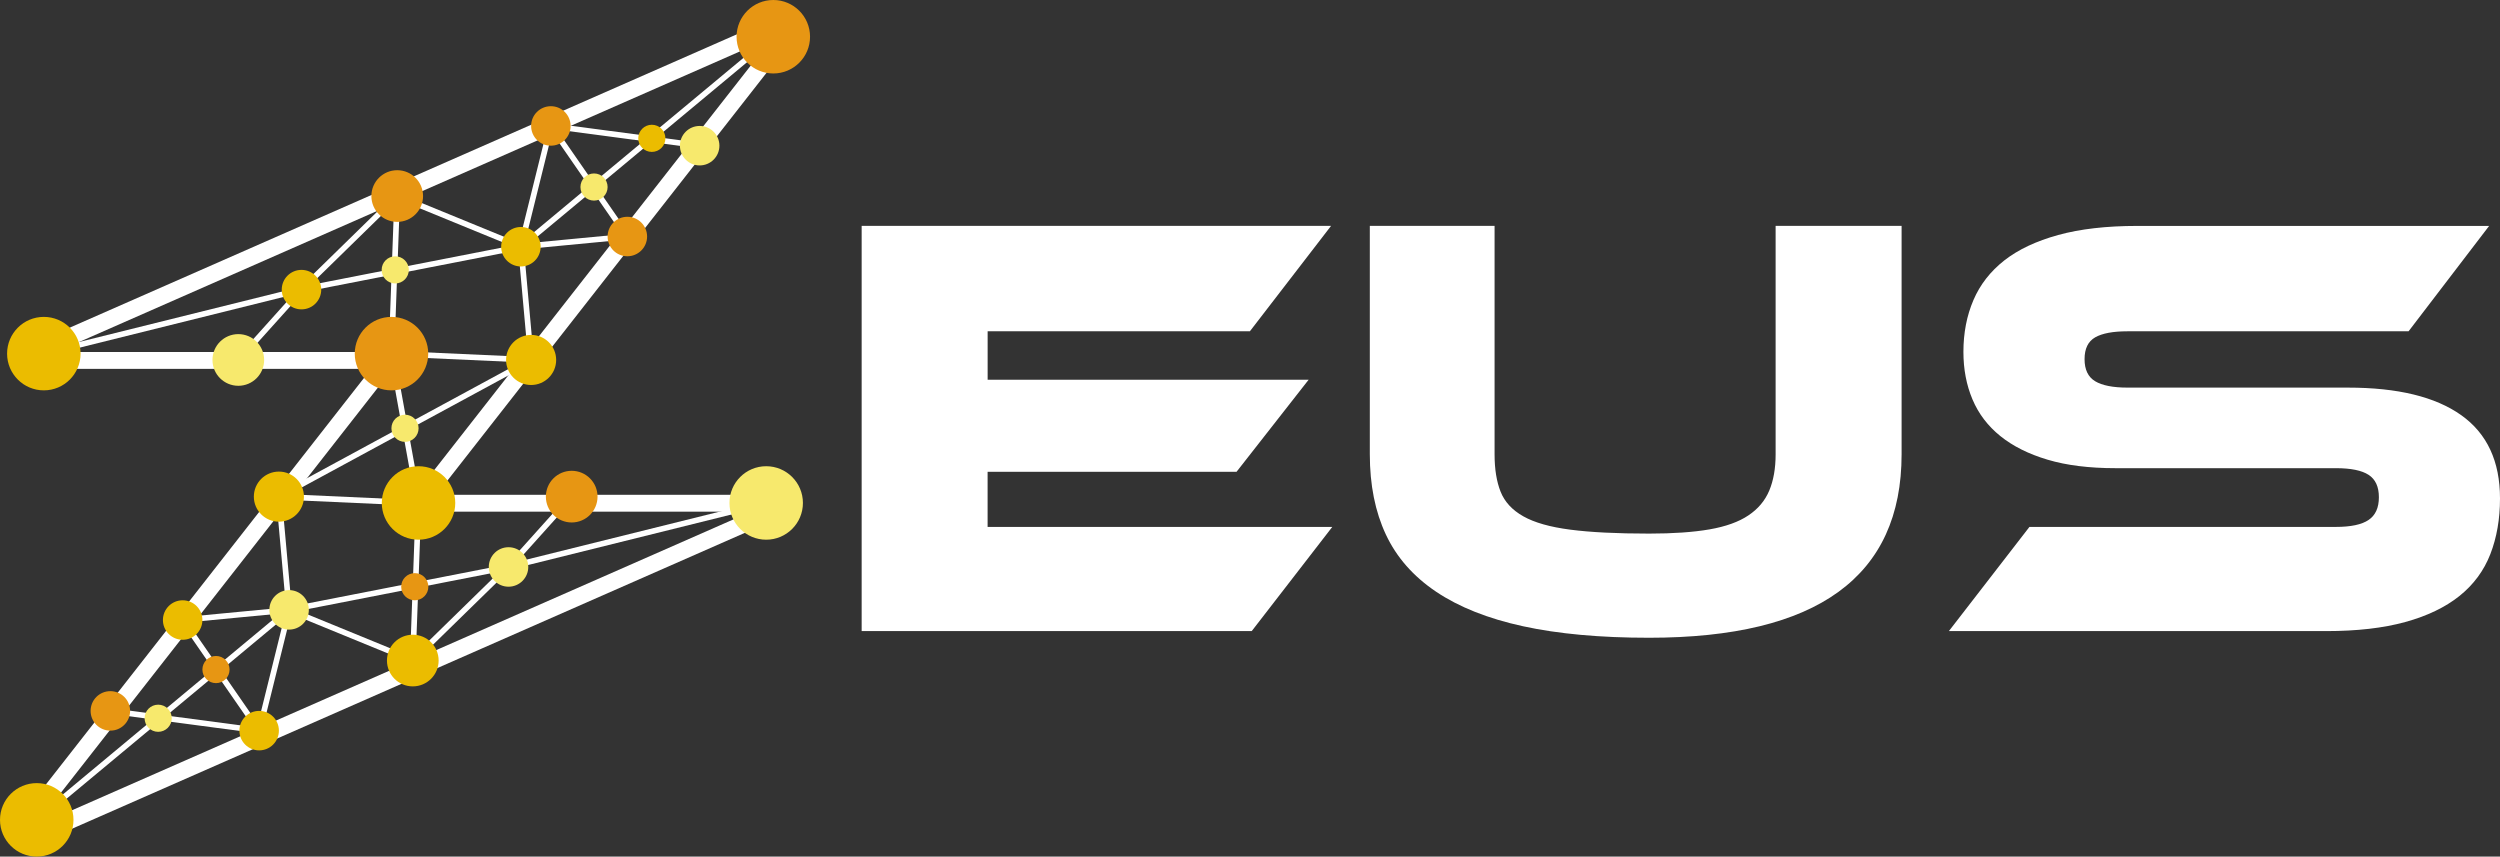 <?xml version="1.0" encoding="UTF-8"?>
<svg id="Layer_2" data-name="Layer 2" xmlns="http://www.w3.org/2000/svg" viewBox="0 0 754.68 258.58">
  <rect x="0" y="0" width="754.68" height="258.58" fill="#333333" stroke="none"/>
  <defs>
    <style>
      .cls-1 {
        fill: #f7e96d;
      }

      .cls-2 {
        fill: #ebbc00;
      }

      .cls-3 {
        fill: #fff;
      }

      .cls-4 {
        fill: #e79613;
      }
    </style>
  </defs>
  <g id="HQ">
    <g>
      <g>
        <path class="cls-3" d="M233.44,11.09L121.25,154.46h105.46L10.31,249.62l39.76-50.8L122.5,106.25H17.04L233.44,11.09m0-5.1c-.69,0-1.39,.14-2.05,.43L14.98,101.58c-2.21,.97-3.44,3.36-2.94,5.72,.5,2.36,2.58,4.05,5,4.05H112.03L46.05,195.67,6.29,246.48c-1.44,1.84-1.45,4.43-.01,6.28,.99,1.28,2.49,1.97,4.03,1.97,.69,0,1.39-.14,2.05-.43l216.4-95.17c2.21-.97,3.44-3.36,2.94-5.72-.5-2.36-2.58-4.05-5-4.05h-94.99L237.46,14.23c1.44-1.84,1.45-4.43,.01-6.28-.99-1.28-2.49-1.97-4.03-1.97h0Z"/>
        <polygon class="cls-3" points="72.57 109.22 71.31 108.09 90.38 86.86 119.72 58.18 157.57 73.69 156.92 75.26 120.11 60.18 91.6 88.04 72.57 109.22"/>
        <path class="cls-3" d="M161.26,109.55l-43.97-1.99,.9-24.58-27.02,5.28L13.43,107.58l-.41-1.65,77.78-19.32,27.45-5.37,.81-22.08,1.7,.06-.79,21.69,38.04-7.44,3.25,36.09Zm-42.21-3.61l40.34,1.82-2.91-32.27-36.58,7.15-.85,23.29Z"/>
        <path class="cls-3" d="M154.58,75.58l1.9-1.58,9.43-38.02,13.25,19.15L232.89,10.43l1.09,1.31-53.84,44.8,10.77,15.57-36.32,3.47Zm24.24-17.95l-18.91,15.73,27.95-2.67-9.03-13.06Zm-12.16-17.58l-7.96,32.11,19.15-15.94-11.19-16.18Z"/>
        <rect class="cls-3" x="187.9" y="18.34" width="1.7" height="45.31" transform="translate(123.28 222.71) rotate(-82.44)"/>
        <polygon class="cls-3" points="124.8 200.4 86.95 184.89 87.6 183.32 124.41 198.4 152.92 170.54 171.95 149.35 173.22 150.49 154.15 171.72 124.8 200.4"/>
        <path class="cls-3" d="M125.46,199.43l-1.7-.06,.79-21.69-38.04,7.44-3.25-36.09,43.97,1.99-.9,24.58,27.02-5.28,77.74-19.31,.41,1.65-77.78,19.32-27.45,5.37-.81,22.08Zm-40.33-48.61l2.91,32.27,36.58-7.15,.85-23.29-40.34-1.82Z"/>
        <path class="cls-3" d="M11.63,248.15l-1.09-1.31,53.84-44.8-10.77-15.57,36.32-3.47-1.9,1.59-9.43,38.02-13.25-19.15L11.63,248.15Zm55.04-45.8l11.19,16.18,7.96-32.11-19.15,15.94Zm-10.01-14.47l9.03,13.06,18.91-15.73-27.95,2.67Z"/>
        <rect class="cls-3" x="54.92" y="194.93" width="1.7" height="45.31" transform="translate(-167.26 244.25) rotate(-82.44)"/>
        <rect class="cls-3" x="121.41" y="106.38" width="1.7" height="45.81" transform="translate(-21.09 23.87) rotate(-10.27)"/>
        <rect class="cls-3" x="78.96" y="128.44" width="86.6" height="1.7" transform="translate(-46.84 73.88) rotate(-28.46)"/>
        <g>
          <circle class="cls-1" cx="87.27" cy="184.1" r="5.96"/>
          <circle class="cls-1" cx="153.51" cy="171.15" r="5.96"/>
          <circle class="cls-1" cx="47.75" cy="216.82" r="4.1"/>
          <circle class="cls-1" cx="231.29" cy="151.83" r="11.09"/>
          <circle class="cls-1" cx="122.26" cy="129.29" r="4.1"/>
          <circle class="cls-2" cx="126.34" cy="151.83" r="11.09"/>
          <circle class="cls-2" cx="78.23" cy="220.56" r="5.96"/>
          <circle class="cls-2" cx="55.14" cy="187.17" r="5.96"/>
          <circle class="cls-2" cx="124.61" cy="199.4" r="7.8"/>
          <circle class="cls-2" cx="84.19" cy="149.92" r="7.56"/>
          <circle class="cls-2" cx="11.09" cy="247.49" r="11.09"/>
          <circle class="cls-4" cx="33.31" cy="214.6" r="5.96"/>
          <circle class="cls-4" cx="125.21" cy="177.11" r="4.1"/>
          <circle class="cls-4" cx="65.2" cy="202.12" r="4.1"/>
          <circle class="cls-4" cx="172.58" cy="149.92" r="7.8"/>
        </g>
        <g>
          <circle class="cls-1" cx="211.21" cy="43.98" r="5.96"/>
          <circle class="cls-1" cx="119.31" cy="81.47" r="4.1"/>
          <circle class="cls-1" cx="179.32" cy="56.46" r="4.1"/>
          <circle class="cls-1" cx="71.94" cy="108.66" r="7.8"/>
          <circle class="cls-2" cx="157.25" cy="74.48" r="5.96"/>
          <circle class="cls-2" cx="91.01" cy="87.43" r="5.96"/>
          <circle class="cls-2" cx="196.77" cy="41.76" r="4.1"/>
          <circle class="cls-2" cx="160.33" cy="108.66" r="7.56"/>
          <circle class="cls-2" cx="13.23" cy="106.75" r="11.09"/>
          <circle class="cls-4" cx="118.18" cy="106.75" r="11.09"/>
          <circle class="cls-4" cx="166.29" cy="38.02" r="5.96"/>
          <circle class="cls-4" cx="189.38" cy="71.4" r="5.96"/>
          <circle class="cls-4" cx="119.91" cy="59.18" r="7.8"/>
          <circle class="cls-4" cx="233.44" cy="11.09" r="11.09"/>
        </g>
      </g>
      <g>
        <path class="cls-3" d="M402.18,159.06l-24.32,31.45h-117.75V68.19h141.7l-24.5,31.81h-79.17v14.63h96.9l-21.76,27.79h-75.15v16.64h104.03Z"/>
        <path class="cls-3" d="M574.04,137.12c0,36.93-25.41,55.4-76.24,55.4-14.75,0-27.43-1.16-38.03-3.47-10.6-2.31-19.35-5.79-26.24-10.42-6.89-4.63-11.95-10.39-15.18-17.28-3.23-6.89-4.84-14.96-4.84-24.23V68.19h37.66v68.93c0,4.51,.61,8.29,1.83,11.34,1.22,3.05,3.5,5.52,6.86,7.41,3.35,1.89,8.07,3.23,14.17,4.02,6.09,.79,14.01,1.19,23.77,1.19,7.31,0,13.41-.43,18.28-1.28,4.87-.85,8.78-2.25,11.7-4.21,2.93-1.95,5.03-4.45,6.31-7.5,1.28-3.05,1.92-6.7,1.92-10.97V68.19h38.03v68.93Z"/>
        <path class="cls-3" d="M708.79,117.01c14.99,0,26.39,2.77,34.19,8.32,7.8,5.55,11.7,13.93,11.7,25.14,0,6.22-.98,11.82-2.92,16.82-1.95,5-5.06,9.2-9.32,12.62-4.27,3.41-9.72,6.03-16.36,7.86-6.65,1.83-14.6,2.74-23.86,2.74h-113.91l24.32-31.45h92.51c4.51,0,7.8-.7,9.87-2.1,2.07-1.4,3.11-3.68,3.11-6.86s-1.04-5.42-3.11-6.76c-2.07-1.34-5.36-2.01-9.87-2.01h-66.55c-7.93,0-14.75-.85-20.48-2.56-5.73-1.71-10.48-4.08-14.26-7.13-3.78-3.05-6.58-6.73-8.41-11.06-1.83-4.32-2.74-9.11-2.74-14.35,0-5.73,1.01-10.94,3.02-15.63,2.01-4.69,5.12-8.68,9.32-11.98,4.21-3.29,9.63-5.85,16.27-7.68,6.64-1.83,14.6-2.74,23.86-2.74h106.23l-24.32,31.81h-84.83c-4.39,0-7.65,.61-9.78,1.83-2.13,1.22-3.2,3.41-3.2,6.58s1.07,5.39,3.2,6.67c2.13,1.28,5.39,1.92,9.78,1.92h66.55Z"/>
      </g>
    </g>
  </g>
</svg>